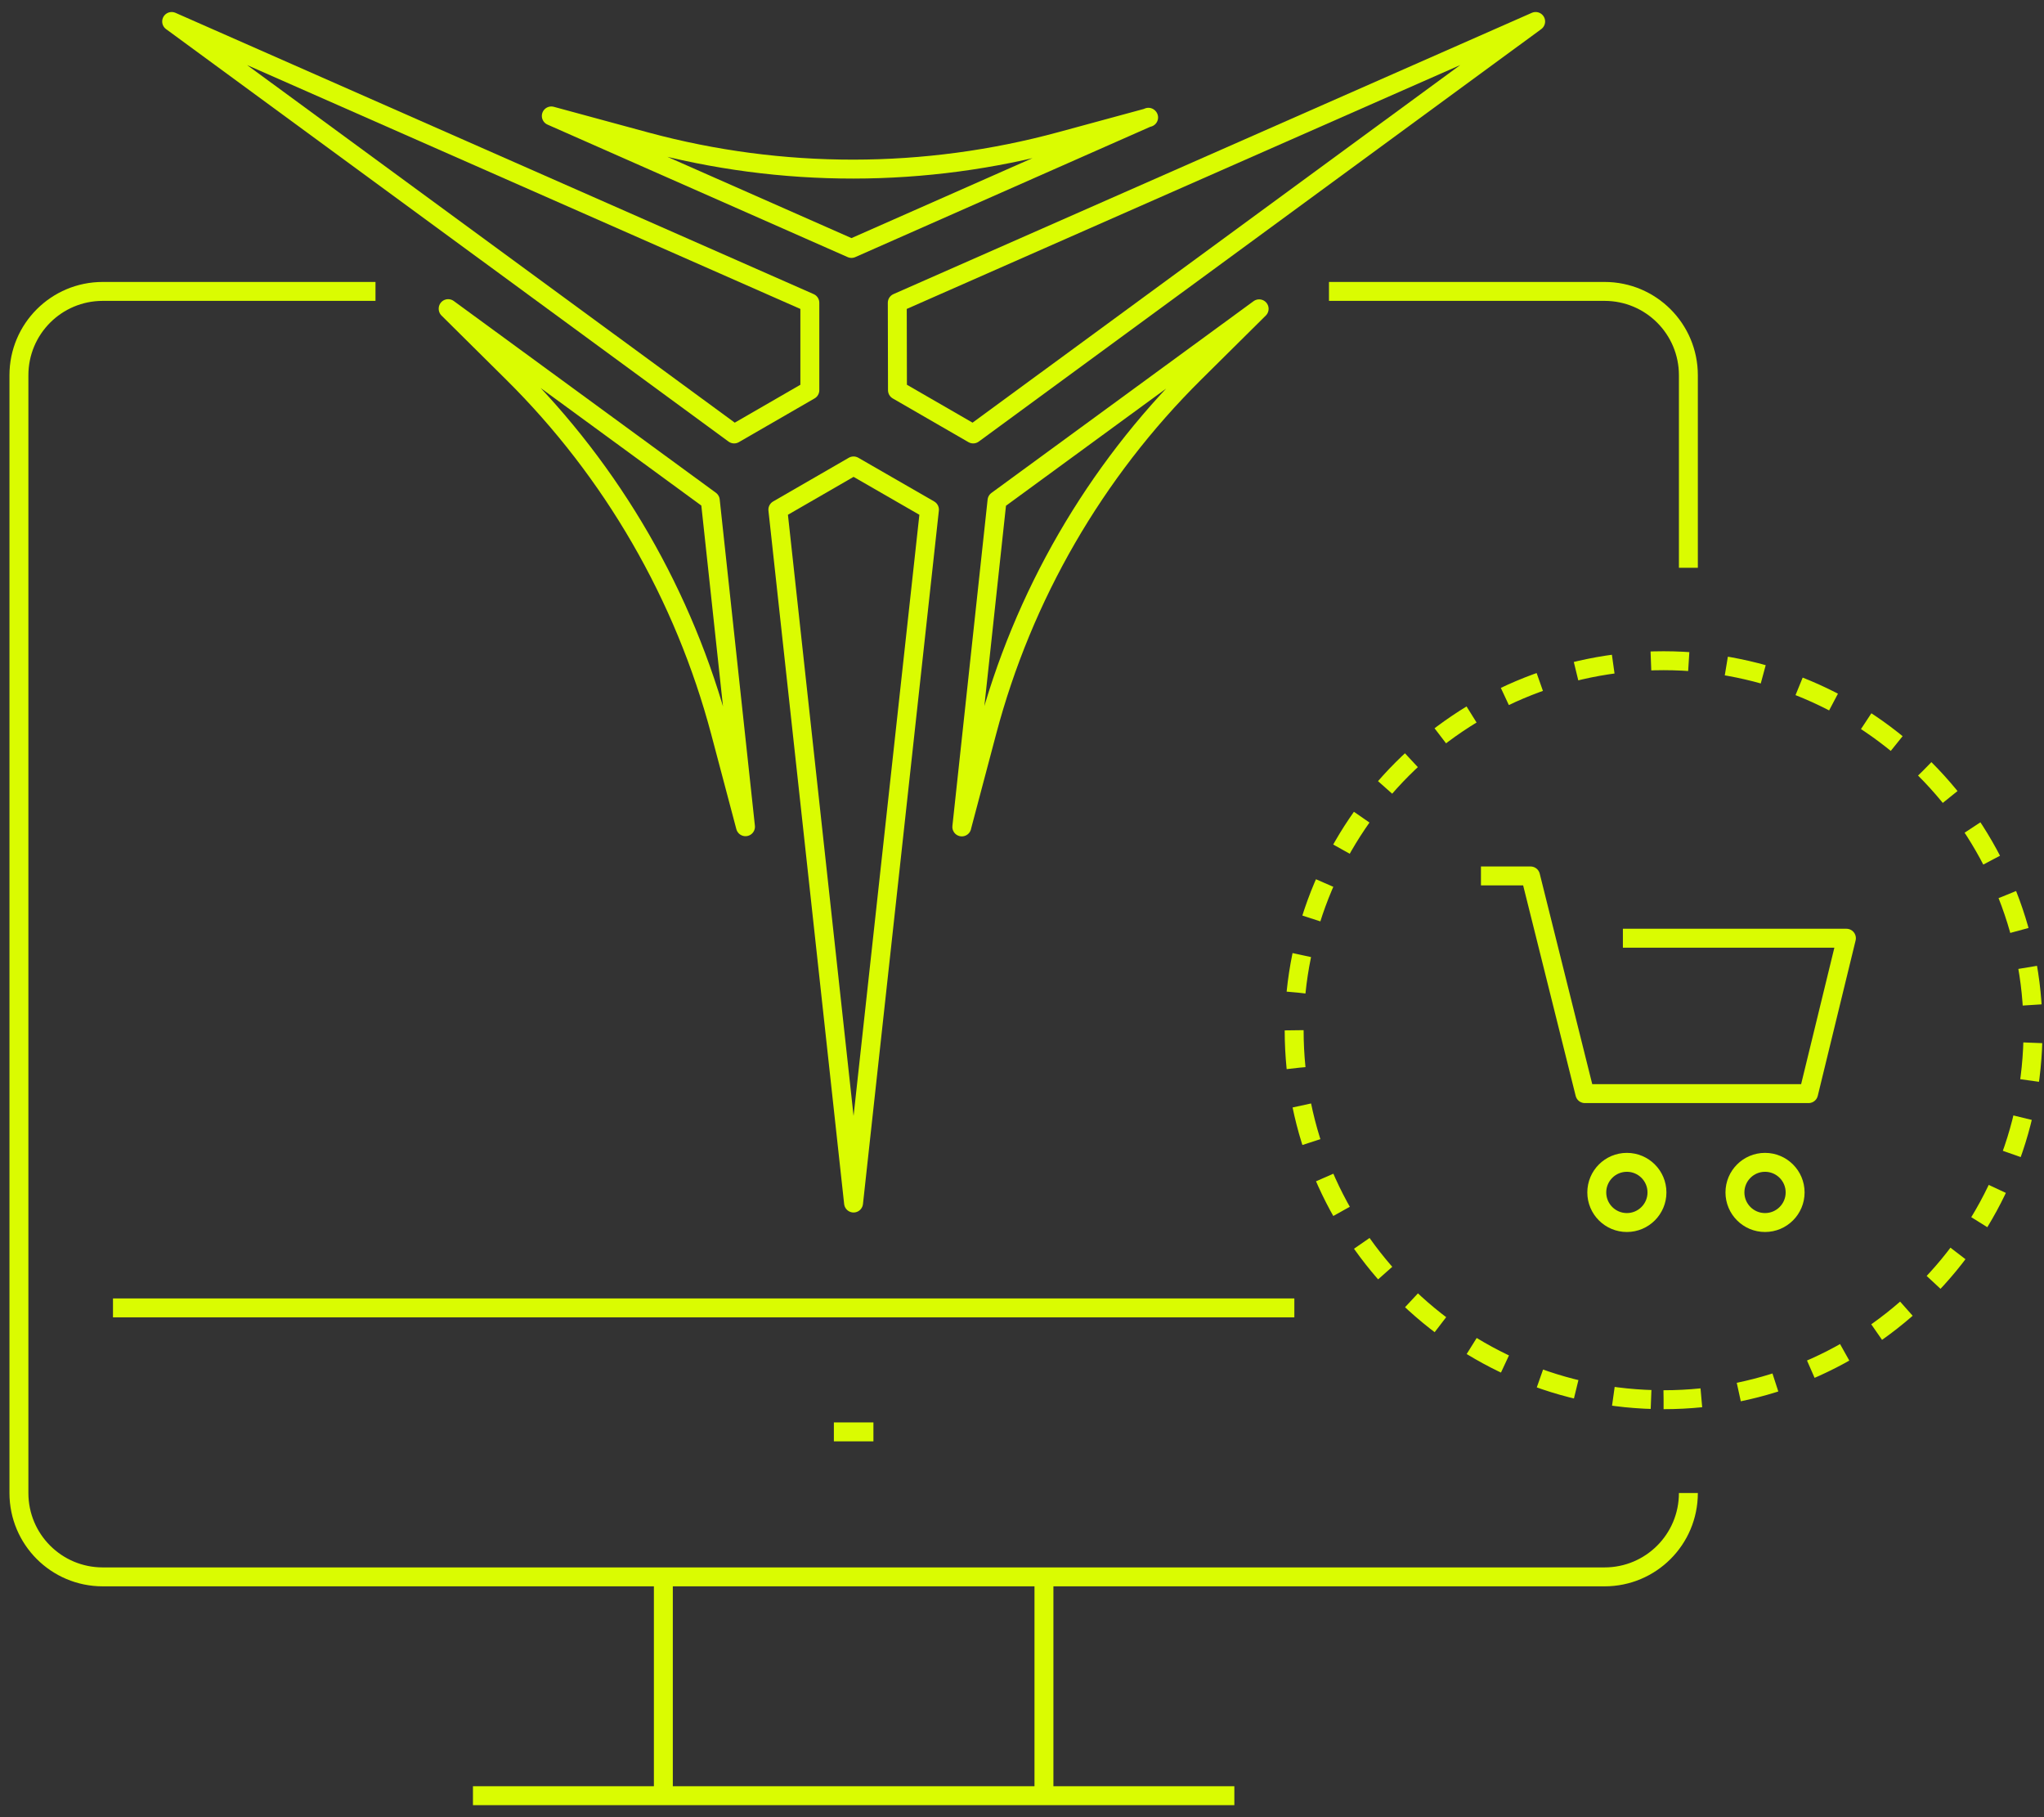 <svg width="108" height="96" viewBox="0 0 108 96" fill="none" xmlns="http://www.w3.org/2000/svg">
<rect x="0" y="0" width="108" height="96" fill="#333333" stroke="none"/>
<path d="M41.1 26.925L45.1 63.555L49.11 26.925L45.1 24.615L41.1 26.925Z" stroke="#DAFC01" stroke-linejoin="round"/>
<path d="M42.79 20.615V15.995L9.07 1.135L38.79 22.925L42.79 20.615Z" stroke="#DAFC01" stroke-linejoin="round"/>
<path d="M47.42 20.615L51.42 22.925L81.14 1.135L47.41 15.995L47.42 20.615Z" stroke="#DAFC01" stroke-linejoin="round"/>
<path d="M60.69 6.205L56.05 7.465C48.88 9.415 41.32 9.425 34.14 7.485L29.13 6.125L44.99 13.125L60.68 6.195L60.69 6.205Z" stroke="#DAFC01" stroke-linejoin="round"/>
<path d="M23.68 16.315L27.09 19.695C32.37 24.925 36.15 31.475 38.06 38.655L39.39 43.675L37.53 26.435L23.68 16.305V16.315Z" stroke="#DAFC01" stroke-linejoin="round"/>
<path d="M50.82 43.675L52.15 38.655C54.05 31.475 57.84 24.925 63.12 19.695L66.53 16.315L52.68 26.445L50.82 43.685V43.675Z" stroke="#DAFC01" stroke-linejoin="round"/>
<path d="M89.21 78.875C89.21 81.325 87.23 83.305 84.78 83.305H5.43C2.98 83.305 1 81.325 1 78.875V19.825C1 17.375 2.98 15.395 5.43 15.395H19.84" stroke="#DAFC01" stroke-miterlimit="10"/>
<path d="M70.22 15.395H84.78C87.23 15.395 89.21 17.375 89.21 19.825V29.995" stroke="#DAFC01" stroke-miterlimit="10"/>
<path d="M24.99 94.865H65.22" stroke="#DAFC01" stroke-miterlimit="10"/>
<path d="M35.05 83.305V94.865" stroke="#DAFC01" stroke-miterlimit="10"/>
<path d="M55.16 83.305V94.865" stroke="#DAFC01" stroke-miterlimit="10"/>
<path d="M5.97 69.095H68.39" stroke="#DAFC01" stroke-miterlimit="10"/>
<path d="M44.06 75.645H46.15" stroke="#DAFC01" stroke-miterlimit="10"/>
<path d="M85.75 49.565H97.56L95.56 57.775H83.74L80.87 46.275H78.25" stroke="#DAFC01" stroke-linejoin="round"/>
<path d="M85.96 64.585C86.838 64.585 87.55 63.873 87.55 62.995C87.55 62.117 86.838 61.405 85.96 61.405C85.082 61.405 84.37 62.117 84.37 62.995C84.37 63.873 85.082 64.585 85.96 64.585Z" stroke="#DAFC01" stroke-linejoin="round"/>
<path d="M93.26 64.585C94.138 64.585 94.85 63.873 94.85 62.995C94.85 62.117 94.138 61.405 93.26 61.405C92.382 61.405 91.67 62.117 91.67 62.995C91.67 63.873 92.382 64.585 93.26 64.585Z" stroke="#DAFC01" stroke-linejoin="round"/>
<path d="M87.9 73.945C98.681 73.945 107.42 65.205 107.42 54.425C107.42 43.644 98.681 34.905 87.9 34.905C77.119 34.905 68.38 43.644 68.38 54.425C68.38 65.205 77.119 73.945 87.9 73.945Z" stroke="#DAFC01" stroke-miterlimit="10" stroke-dasharray="2 2"/>
</svg>
